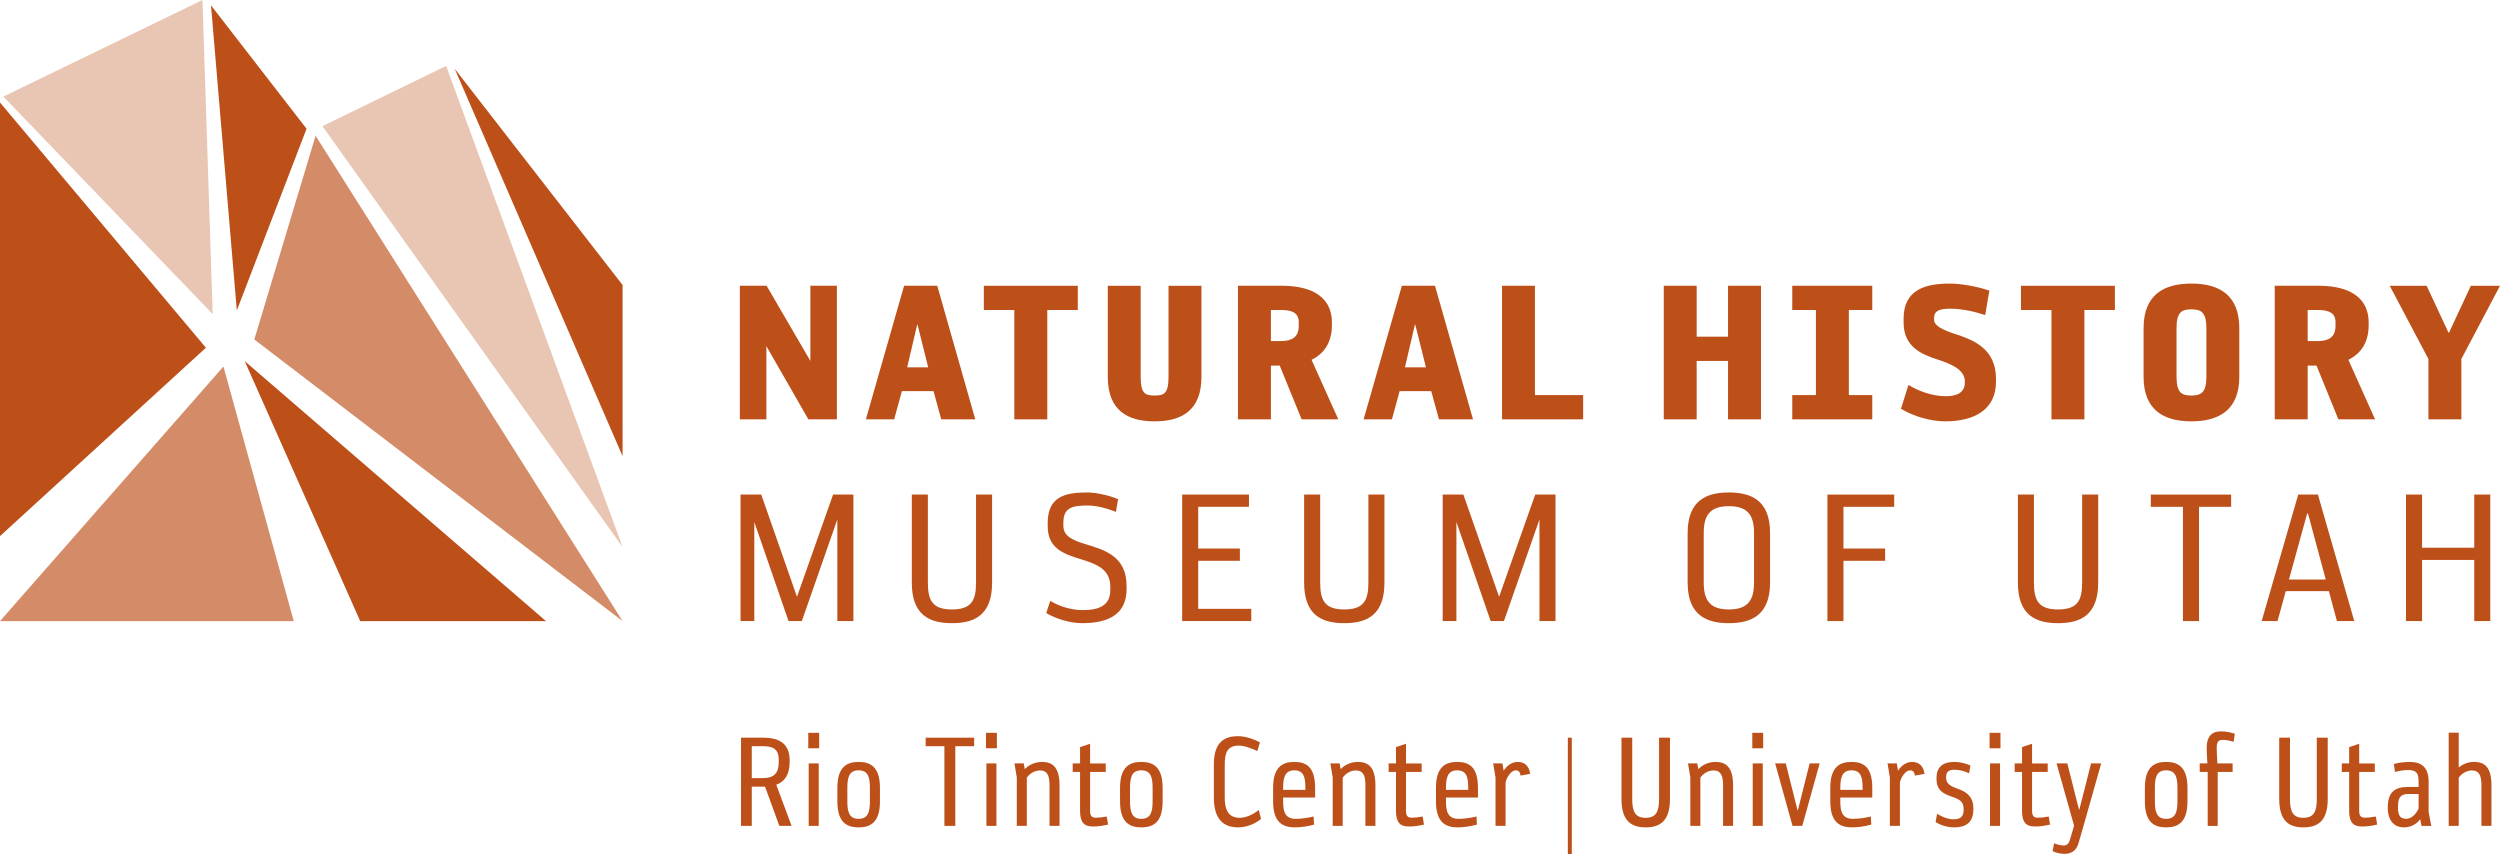 <svg width="398" height="136" viewBox="0 0 398 136" fill="none" xmlns="http://www.w3.org/2000/svg">
<path d="M128.694 66.759L122.007 55.107V66.759H117.785V45.492H122.042L129.011 57.461V45.492H133.232V66.759H128.691H128.694Z" fill="#BD4F19"/>
<path d="M149.846 66.759L148.615 62.269H143.581L142.349 66.759H137.848L143.933 45.492H149.212L155.262 66.759H149.846ZM146.077 51.704H146.011L144.424 58.477H147.768L146.077 51.704Z" fill="#BD4F19"/>
<path d="M166.728 49.355V66.762H161.48V49.355H156.625V45.495H171.584V49.355H166.728Z" fill="#BD4F19"/>
<path d="M183.812 67.079C179.484 67.079 176.359 65.324 176.359 59.989V45.495H181.595V59.989C181.595 62.656 182.302 62.97 183.812 62.97C185.321 62.97 186.03 62.654 186.03 59.989V45.495H191.271V59.989C191.271 65.324 188.141 67.079 183.812 67.079Z" fill="#BD4F19"/>
<path d="M207.218 66.759L203.731 58.199H202.33V66.759H197.082V45.492H204.086C207.678 45.492 212.041 46.541 212.041 51.388V51.774C212.041 54.582 210.735 56.337 208.8 57.283L213.057 66.759H207.218ZM206.76 51.282C206.76 49.844 205.739 49.352 203.98 49.352H202.327V54.299H203.91C205.668 54.299 206.76 53.669 206.76 51.914V51.282Z" fill="#BD4F19"/>
<path d="M229.084 66.759L227.853 62.269H222.822L221.592 66.759H217.086L223.176 45.492H228.45L234.503 66.759H229.081H229.084ZM225.322 51.704H225.247L223.667 58.477H227.008L225.32 51.704H225.322Z" fill="#BD4F19"/>
<path d="M239.125 66.759V45.492H244.363V62.899H252.036V66.759H239.125Z" fill="#BD4F19"/>
<path d="M275.103 66.759V57.461H270.109V66.759H264.871V45.492H270.109V53.599H275.103V45.492H280.353V66.759H275.103Z" fill="#BD4F19"/>
<path d="M285.328 66.759V62.899H289.094V49.352H285.328V45.492H298.066V49.352H294.337V62.899H298.066V66.759H285.328Z" fill="#BD4F19"/>
<path d="M309.707 67.078C307.347 67.078 304.671 66.305 302.633 65.078L303.823 61.286C305.38 62.235 307.594 63.078 309.773 63.078C311.569 63.078 312.802 62.483 312.802 60.9V60.726C312.802 58.867 310.691 57.951 308.399 57.218C305.795 56.374 303.053 55.145 303.053 51.355V50.723C303.053 46.055 306.608 45.144 310.442 45.144C312.097 45.144 314.804 45.598 316.709 46.266L316.039 50.163C314.349 49.598 312.346 49.144 310.515 49.144C308.754 49.144 307.909 49.463 307.909 50.655V50.934C307.909 51.884 309.388 52.55 311.186 53.147C314.067 54.093 317.76 55.426 317.76 60.305V60.799C317.76 65.219 314.283 67.078 309.709 67.078H309.707Z" fill="#BD4F19"/>
<path d="M331.837 49.355V66.762H326.591V49.355H321.738V45.495H336.69V49.355H331.837Z" fill="#BD4F19"/>
<path d="M348.863 67.078C344.568 67.078 341.258 65.359 341.258 59.988V52.231C341.258 46.858 344.568 45.144 348.863 45.144C353.157 45.144 356.496 46.86 356.496 52.231V59.988C356.496 65.357 353.155 67.078 348.863 67.078ZM351.255 52.231C351.255 49.669 350.375 49.249 348.863 49.249C347.351 49.249 346.505 49.669 346.505 52.231V59.988C346.505 62.551 347.351 62.97 348.863 62.97C350.375 62.97 351.255 62.551 351.255 59.988V52.231Z" fill="#BD4F19"/>
<path d="M372.27 66.759L368.788 58.199H367.382V66.759H362.137V45.492H369.143C372.728 45.492 377.091 46.541 377.091 51.388V51.774C377.091 54.582 375.795 56.337 373.858 57.283L378.11 66.759H372.27ZM371.812 51.282C371.812 49.844 370.791 49.352 369.028 49.352H367.38V54.299H368.962C370.723 54.299 371.812 53.669 371.812 51.914V51.282Z" fill="#BD4F19"/>
<path d="M391.849 57.148V66.76H386.604V57.148L380.445 45.495H386.322L389.806 52.971H389.877L393.359 45.495H398.001L391.847 57.148H391.849Z" fill="#BD4F19"/>
<path d="M133.304 98.874V82.694L127.652 98.874H125.535L120.085 83.099V98.874H117.895V78.733H121.189L126.878 95.012L132.628 78.733H135.863V98.874H133.306H133.304Z" fill="#BD4F19"/>
<path d="M151.551 99.209C148.015 99.209 145.16 97.969 145.16 92.763V78.735H147.715V92.763C147.715 95.585 148.454 97.026 151.551 97.026C154.648 97.026 155.385 95.585 155.385 92.763V78.735H157.942V92.763C157.942 97.969 155.082 99.209 151.551 99.209Z" fill="#BD4F19"/>
<path d="M172.315 99.209C170.432 99.209 168.208 98.574 166.562 97.6L167.201 95.653C168.544 96.487 170.46 97.129 172.383 97.129C174.935 97.129 176.757 96.422 176.757 93.941V93.403C176.757 90.615 174.602 89.81 172.111 89.037C169.349 88.196 166.795 87.325 166.795 83.769V83.23C166.795 79.033 169.619 78.398 173.087 78.398C174.4 78.398 176.522 78.834 178.002 79.469L177.659 81.488C176.288 80.949 174.67 80.478 173.155 80.478C170.901 80.478 169.288 80.715 169.288 83.162V83.701C169.288 85.376 170.772 86.018 172.885 86.652C175.919 87.564 179.349 88.599 179.349 93.267V93.805C179.349 97.832 176.389 99.207 172.315 99.207V99.209Z" fill="#BD4F19"/>
<path d="M188.202 98.874V78.733H198.835V80.684H190.756V87.325H197.389V89.278H190.756V96.928H199.204V98.874H188.199H188.202Z" fill="#BD4F19"/>
<path d="M214.006 99.209C210.477 99.209 207.617 97.969 207.617 92.763V78.735H210.174V92.763C210.174 95.585 210.916 97.026 214.006 97.026C217.096 97.026 217.847 95.585 217.847 92.763V78.735H220.404V92.763C220.404 97.969 217.544 99.209 214.004 99.209H214.006Z" fill="#BD4F19"/>
<path d="M245.083 98.874V82.694L239.429 98.874H237.314L231.859 83.099V98.874H229.676V78.733H232.972L238.654 95.012L244.409 78.733H247.637V98.874H245.083Z" fill="#BD4F19"/>
<path d="M275.237 99.209C271.701 99.209 268.672 97.969 268.672 92.763V84.846C268.672 79.642 271.698 78.4 275.237 78.4C278.775 78.4 281.794 79.639 281.794 84.846V92.763C281.794 97.969 278.77 99.209 275.237 99.209ZM279.242 84.846C279.242 82.024 278.23 80.583 275.237 80.583C272.243 80.583 271.236 82.024 271.236 84.846V92.763C271.236 95.585 272.243 97.026 275.237 97.026C278.23 97.026 279.242 95.585 279.242 92.763V84.846Z" fill="#BD4F19"/>
<path d="M293.48 80.686V87.327H300.111V89.28H293.48V98.876H290.926V78.735H301.557V80.686H293.48Z" fill="#BD4F19"/>
<path d="M327.639 99.209C324.107 99.209 321.25 97.969 321.25 92.763V78.735H323.802V92.763C323.802 95.585 324.542 97.026 327.639 97.026C330.736 97.026 331.475 95.585 331.475 92.763V78.735H334.032V92.763C334.032 97.969 331.172 99.209 327.639 99.209Z" fill="#BD4F19"/>
<path d="M350.083 80.686V98.876H347.526V80.686H342.41V78.735H355.195V80.686H350.083Z" fill="#BD4F19"/>
<path d="M372.04 98.874L370.76 94.11H363.895L362.583 98.874H360.059L365.881 78.733H369.011L374.799 98.874H372.038H372.04ZM367.433 81.757H367.297L364.402 92.26H370.26L367.433 81.757Z" fill="#BD4F19"/>
<path d="M393.901 98.874V89.14H385.592V98.874H383.035V78.733H385.592V87.198H393.901V78.733H396.453V98.874H393.901Z" fill="#BD4F19"/>
<path d="M57.346 98.883L38.957 57.489L86.923 98.883H57.346Z" fill="#BD4F19"/>
<path d="M0 85.348V16.318L32.779 55.358L0 85.348Z" fill="#BD4F19"/>
<path opacity="0.66" d="M46.766 98.883H0L35.571 58.352L46.766 98.883Z" fill="#BD4F19"/>
<path opacity="0.33" d="M0.535 15.374L33.861 50.004L32.232 0L0.535 15.374Z" fill="#BD4F19"/>
<path d="M33.59 0.851L48.802 20.495L37.701 49.428L33.59 0.851Z" fill="#BD4F19"/>
<path opacity="0.66" d="M40.488 54.046L50.242 21.616L99.118 98.883L40.488 54.046Z" fill="#BD4F19"/>
<path opacity="0.33" d="M51.332 20.085L71.024 10.491L99.119 87.1L51.332 20.085Z" fill="#BD4F19"/>
<path d="M72.391 10.952L99.117 72.629V45.376L72.391 10.952Z" fill="#BD4F19"/>
<path d="M124.07 131.482L121.795 125.233H119.684V131.482H117.973V117.438H121.539C123.535 117.438 125.716 118.022 125.716 121.043V121.254C125.716 123.477 124.777 124.507 123.582 124.929L126.021 131.482H124.073H124.07ZM123.979 120.949C123.979 119.286 123.086 118.795 121.49 118.795H119.682V123.875H121.417C123.201 123.875 123.976 123.102 123.976 121.348V120.949H123.979Z" fill="#BD4F19"/>
<path d="M128.676 119.124V116.665H130.411V119.124H128.676ZM128.744 131.482V121.534H130.34V131.482H128.744Z" fill="#BD4F19"/>
<path d="M140.087 127.597C140.087 130.991 138.516 131.719 136.685 131.719C134.877 131.719 133.309 130.991 133.309 127.597V125.421C133.309 122.027 134.879 121.299 136.685 121.299C138.516 121.299 140.087 122.027 140.087 125.421V127.597ZM138.49 125.421C138.49 123.711 138.185 122.636 136.683 122.636C135.206 122.636 134.898 123.711 134.898 125.421V127.574C134.898 129.281 135.206 130.358 136.683 130.358C138.185 130.358 138.49 129.281 138.49 127.574V125.421Z" fill="#BD4F19"/>
<path d="M150.349 131.482V118.795H147.367V117.438H155.087V118.795H152.084V131.482H150.349Z" fill="#BD4F19"/>
<path d="M156.969 119.124V116.665H158.704V119.124H156.969ZM157.037 131.482V121.534H158.633V131.482H157.037Z" fill="#BD4F19"/>
<path d="M167.083 131.483V125.046C167.083 123.501 166.755 122.657 165.56 122.657C164.761 122.657 163.963 123.1 163.47 123.803V131.48H161.873V123.756L161.5 121.533H162.977L163.141 122.447C163.799 121.767 164.759 121.299 165.886 121.299C167.459 121.299 168.678 122.027 168.678 125.023V131.483H167.081H167.083Z" fill="#BD4F19"/>
<path d="M176.404 131.274C175.582 131.461 174.88 131.579 173.964 131.579C172.556 131.579 171.947 130.853 171.947 129.122V122.894H170.773V121.538H171.947V118.94L173.544 118.401V121.54H176.033V122.896H173.544V129.077C173.544 129.85 173.779 130.178 174.46 130.178C174.903 130.178 175.446 130.131 176.195 129.991L176.406 131.279L176.404 131.274Z" fill="#BD4F19"/>
<path d="M185.091 127.597C185.091 130.991 183.52 131.719 181.689 131.719C179.881 131.719 178.312 130.991 178.312 127.597V125.421C178.312 122.027 179.883 121.299 181.689 121.299C183.52 121.299 185.091 122.027 185.091 125.421V127.597ZM183.494 125.421C183.494 123.711 183.189 122.636 181.686 122.636C180.21 122.636 179.902 123.711 179.902 125.421V127.574C179.902 129.281 180.21 130.358 181.686 130.358C183.189 130.358 183.494 129.281 183.494 127.574V125.421Z" fill="#BD4F19"/>
<path d="M200.755 130.361C200.309 130.782 198.9 131.719 197.115 131.719C195.169 131.719 193.246 130.829 193.246 126.988V121.697C193.246 118.069 194.981 117.202 197.115 117.202C198.477 117.202 199.907 117.811 200.588 118.186L200.165 119.568C199.367 119.193 198.149 118.701 197.233 118.701C195.448 118.701 194.979 119.732 194.979 121.746V126.988C194.979 128.815 195.495 130.194 197.35 130.194C198.381 130.194 199.461 129.679 200.4 128.955L200.752 130.361H200.755Z" fill="#BD4F19"/>
<path d="M209.205 131.274C208.171 131.579 206.951 131.719 206.152 131.719C204.274 131.719 202.68 130.991 202.68 127.597V125.421C202.68 122.027 204.25 121.299 206.056 121.299C207.887 121.299 209.364 122.027 209.364 125.421V126.965H204.272V127.62C204.272 129.375 204.697 130.358 206.291 130.358C207.228 130.358 208.287 130.195 209.129 129.984L209.2 131.272L209.205 131.274ZM207.819 125.423C207.819 123.714 207.538 122.639 206.058 122.639C204.605 122.639 204.274 123.714 204.274 125.423V125.751H207.819V125.423Z" fill="#BD4F19"/>
<path d="M217.374 131.483V125.046C217.374 123.501 217.048 122.657 215.853 122.657C215.054 122.657 214.256 123.1 213.761 123.803V131.48H212.166V123.756L211.793 121.533H213.27L213.434 122.447C214.089 121.767 215.052 121.299 216.177 121.299C217.75 121.299 218.968 122.027 218.968 125.023V131.483H217.372H217.374Z" fill="#BD4F19"/>
<path d="M226.697 131.274C225.875 131.461 225.175 131.579 224.257 131.579C222.848 131.579 222.24 130.853 222.24 129.122V122.894H221.066V121.538H222.24V118.94L223.837 118.401V121.54H226.328V122.896H223.837V129.077C223.837 129.85 224.072 130.178 224.755 130.178C225.199 130.178 225.741 130.131 226.488 129.991L226.699 131.279L226.697 131.274Z" fill="#BD4F19"/>
<path d="M235.128 131.274C234.097 131.579 232.876 131.719 232.078 131.719C230.197 131.719 228.605 130.991 228.605 127.597V125.421C228.605 122.027 230.174 121.299 231.982 121.299C233.816 121.299 235.292 122.027 235.292 125.421V126.965H230.197V127.62C230.197 129.375 230.625 130.358 232.219 130.358C233.153 130.358 234.215 130.195 235.058 129.984L235.126 131.272L235.128 131.274ZM233.743 125.423C233.743 123.714 233.463 122.639 231.982 122.639C230.528 122.639 230.197 123.714 230.197 125.423V125.751H233.743V125.423Z" fill="#BD4F19"/>
<path d="M238.087 131.483V123.782L237.711 121.535H239.188L239.376 122.704C239.848 121.978 240.597 121.299 241.632 121.299C242.59 121.299 243.416 121.814 243.599 123.196L242.078 123.477C242.01 122.915 241.747 122.636 241.303 122.636C240.625 122.636 239.873 123.664 239.686 124.578V131.483H238.089H238.087Z" fill="#BD4F19"/>
<path d="M264.121 117.438H265.858V127.224C265.858 130.852 264.121 131.719 261.989 131.719C259.857 131.719 258.141 130.852 258.141 127.224V117.438H259.852V127.224C259.852 129.189 260.319 130.196 261.989 130.196C263.658 130.196 264.121 129.189 264.121 127.224V117.438Z" fill="#BD4F19"/>
<path d="M274.311 131.483V125.046C274.311 123.501 273.985 122.657 272.79 122.657C271.992 122.657 271.193 123.1 270.698 123.803V131.48H269.101V123.756L268.73 121.533H270.207L270.372 122.447C271.027 121.767 271.989 121.299 273.114 121.299C274.687 121.299 275.906 122.027 275.906 125.023V131.483H274.309H274.311Z" fill="#BD4F19"/>
<path d="M278.965 119.124V116.665H280.698V119.124H278.965ZM279.033 131.482V121.534H280.63V131.482H279.033Z" fill="#BD4F19"/>
<path d="M285.371 131.483L282.605 121.535H284.294L286.17 129.002H286.219L288.095 121.535H289.691L286.921 131.483H285.371Z" fill="#BD4F19"/>
<path d="M297.91 131.274C296.875 131.579 295.654 131.719 294.855 131.719C292.979 131.719 291.383 130.991 291.383 127.597V125.421C291.383 122.027 292.956 121.299 294.761 121.299C296.591 121.299 298.067 122.027 298.067 125.421V126.965H292.977V127.62C292.977 129.375 293.4 130.358 294.994 130.358C295.933 130.358 296.99 130.195 297.833 129.984L297.905 131.272L297.91 131.274ZM296.525 125.423C296.525 123.714 296.241 122.639 294.764 122.639C293.31 122.639 292.979 123.714 292.979 125.423V125.751H296.525V125.423Z" fill="#BD4F19"/>
<path d="M300.867 131.483V123.782L300.496 121.535H301.973L302.161 122.704C302.628 121.978 303.382 121.299 304.412 121.299C305.375 121.299 306.197 121.814 306.385 123.196L304.859 123.477C304.79 122.915 304.532 122.636 304.088 122.636C303.405 122.636 302.654 123.664 302.466 124.578V131.483H300.869H300.867Z" fill="#BD4F19"/>
<path d="M314.158 128.817C314.158 131.181 312.728 131.719 311.064 131.719C310.028 131.719 308.88 131.368 308.152 130.853L308.387 129.541C309.209 130.101 310.216 130.431 310.946 130.431C311.836 130.431 312.611 130.22 312.611 128.955V128.815C312.611 127.691 312.048 127.316 311.038 126.941L310.524 126.754C309.35 126.309 308.296 125.819 308.296 124.039V123.852C308.296 121.908 309.516 121.299 311.158 121.299C311.979 121.299 312.872 121.51 313.693 121.861L313.482 123.1C312.731 122.772 311.932 122.54 311.181 122.54C310.451 122.54 309.819 122.728 309.819 123.686V123.828C309.819 124.81 310.618 125.161 311.489 125.512L312.076 125.726C313.221 126.192 314.163 126.988 314.163 128.651V128.815L314.158 128.817Z" fill="#BD4F19"/>
<path d="M316.742 119.124V116.665H318.475V119.124H316.742ZM316.81 131.482V121.534H318.407V131.482H316.81Z" fill="#BD4F19"/>
<path d="M326.365 131.274C325.543 131.461 324.843 131.579 323.925 131.579C322.516 131.579 321.908 130.853 321.908 129.122V122.894H320.734V121.538H321.908V118.94L323.505 118.401V121.54H325.996V122.896H323.505V129.077C323.505 129.85 323.74 130.178 324.423 130.178C324.867 130.178 325.409 130.131 326.156 129.991L326.367 131.279L326.365 131.274Z" fill="#BD4F19"/>
<path d="M330.194 131.438L327.402 121.535H329.116L330.968 128.862H331.036C331.67 126.473 332.279 123.924 332.894 121.535H334.511L331.696 131.483L330.898 134.246C330.546 135.417 329.792 135.933 328.665 135.933C328.031 135.933 327.285 135.769 326.766 135.488L327.022 134.249C327.444 134.413 327.984 134.598 328.527 134.598C329.09 134.598 329.369 134.27 329.557 133.64L330.191 131.44L330.194 131.438Z" fill="#BD4F19"/>
<path d="M348.246 127.597C348.246 130.991 346.673 131.719 344.843 131.719C343.036 131.719 341.465 130.991 341.465 127.597V125.421C341.465 122.027 343.038 121.299 344.843 121.299C346.673 121.299 348.246 122.027 348.246 125.421V127.597ZM346.649 125.421C346.649 123.711 346.341 122.636 344.841 122.636C343.364 122.636 343.057 123.711 343.057 125.421V127.574C343.057 129.281 343.364 130.358 344.841 130.358C346.341 130.358 346.649 129.281 346.649 127.574V125.421Z" fill="#BD4F19"/>
<path d="M351.466 131.482V122.891H350.195V121.535H351.416C351.416 121.535 351.301 119.731 351.301 119.125C351.301 117.087 352.24 116.434 353.576 116.434C354.351 116.434 355.034 116.574 355.781 116.806L355.593 118.094C355.149 117.954 354.447 117.79 353.882 117.79C353.151 117.79 352.895 118.118 352.895 119.078C352.895 119.827 353.01 121.537 353.01 121.537H355.431V122.893H353.06V131.485H351.463L351.466 131.482Z" fill="#BD4F19"/>
<path d="M368.836 117.438H370.574V127.224C370.574 130.852 368.836 131.719 366.7 131.719C364.563 131.719 362.852 130.852 362.852 127.224V117.438H364.566V127.224C364.566 129.189 365.033 130.196 366.697 130.196C368.362 130.196 368.834 129.189 368.834 127.224V117.438H368.836Z" fill="#BD4F19"/>
<path d="M378.443 131.274C377.621 131.461 376.917 131.579 376.003 131.579C374.595 131.579 373.986 130.853 373.986 129.122V122.894H372.812V121.538H373.986V118.94L375.583 118.401V121.54H378.069V122.896H375.583V129.077C375.583 129.85 375.818 130.178 376.496 130.178C376.94 130.178 377.482 130.131 378.234 129.991L378.445 131.279L378.443 131.274Z" fill="#BD4F19"/>
<path d="M385.507 131.482L385.296 130.405C384.685 131.295 383.678 131.719 382.645 131.719C381.38 131.719 380.133 130.876 380.133 128.58C380.133 126.098 381.239 125.28 383.375 125.28H385.04V124.414C385.04 123.057 384.664 122.589 383.352 122.589C382.622 122.589 381.706 122.776 381.283 122.893L381.095 121.631C381.826 121.418 382.765 121.301 383.655 121.301C385.484 121.301 386.637 122.144 386.637 124.439V129.239L387.059 131.485H385.51L385.507 131.482ZM385.04 126.402H383.399C381.969 126.402 381.758 127.269 381.758 128.487C381.758 129.587 381.945 130.36 383.07 130.36C383.936 130.36 384.688 129.541 385.042 128.697V126.404L385.04 126.402Z" fill="#BD4F19"/>
<path d="M395.042 131.482V125.046C395.042 123.5 394.711 122.657 393.516 122.657C392.718 122.657 391.919 123.125 391.429 123.802V131.48H389.832V116.64H391.429V122.186C392.107 121.626 392.929 121.296 393.868 121.296C395.441 121.296 396.639 122.024 396.639 125.02V131.48H395.042V131.482Z" fill="#BD4F19"/>
<path d="M250.229 117.436H249.598V135.998H250.229V117.436Z" fill="#BD4F19"/>
</svg>
